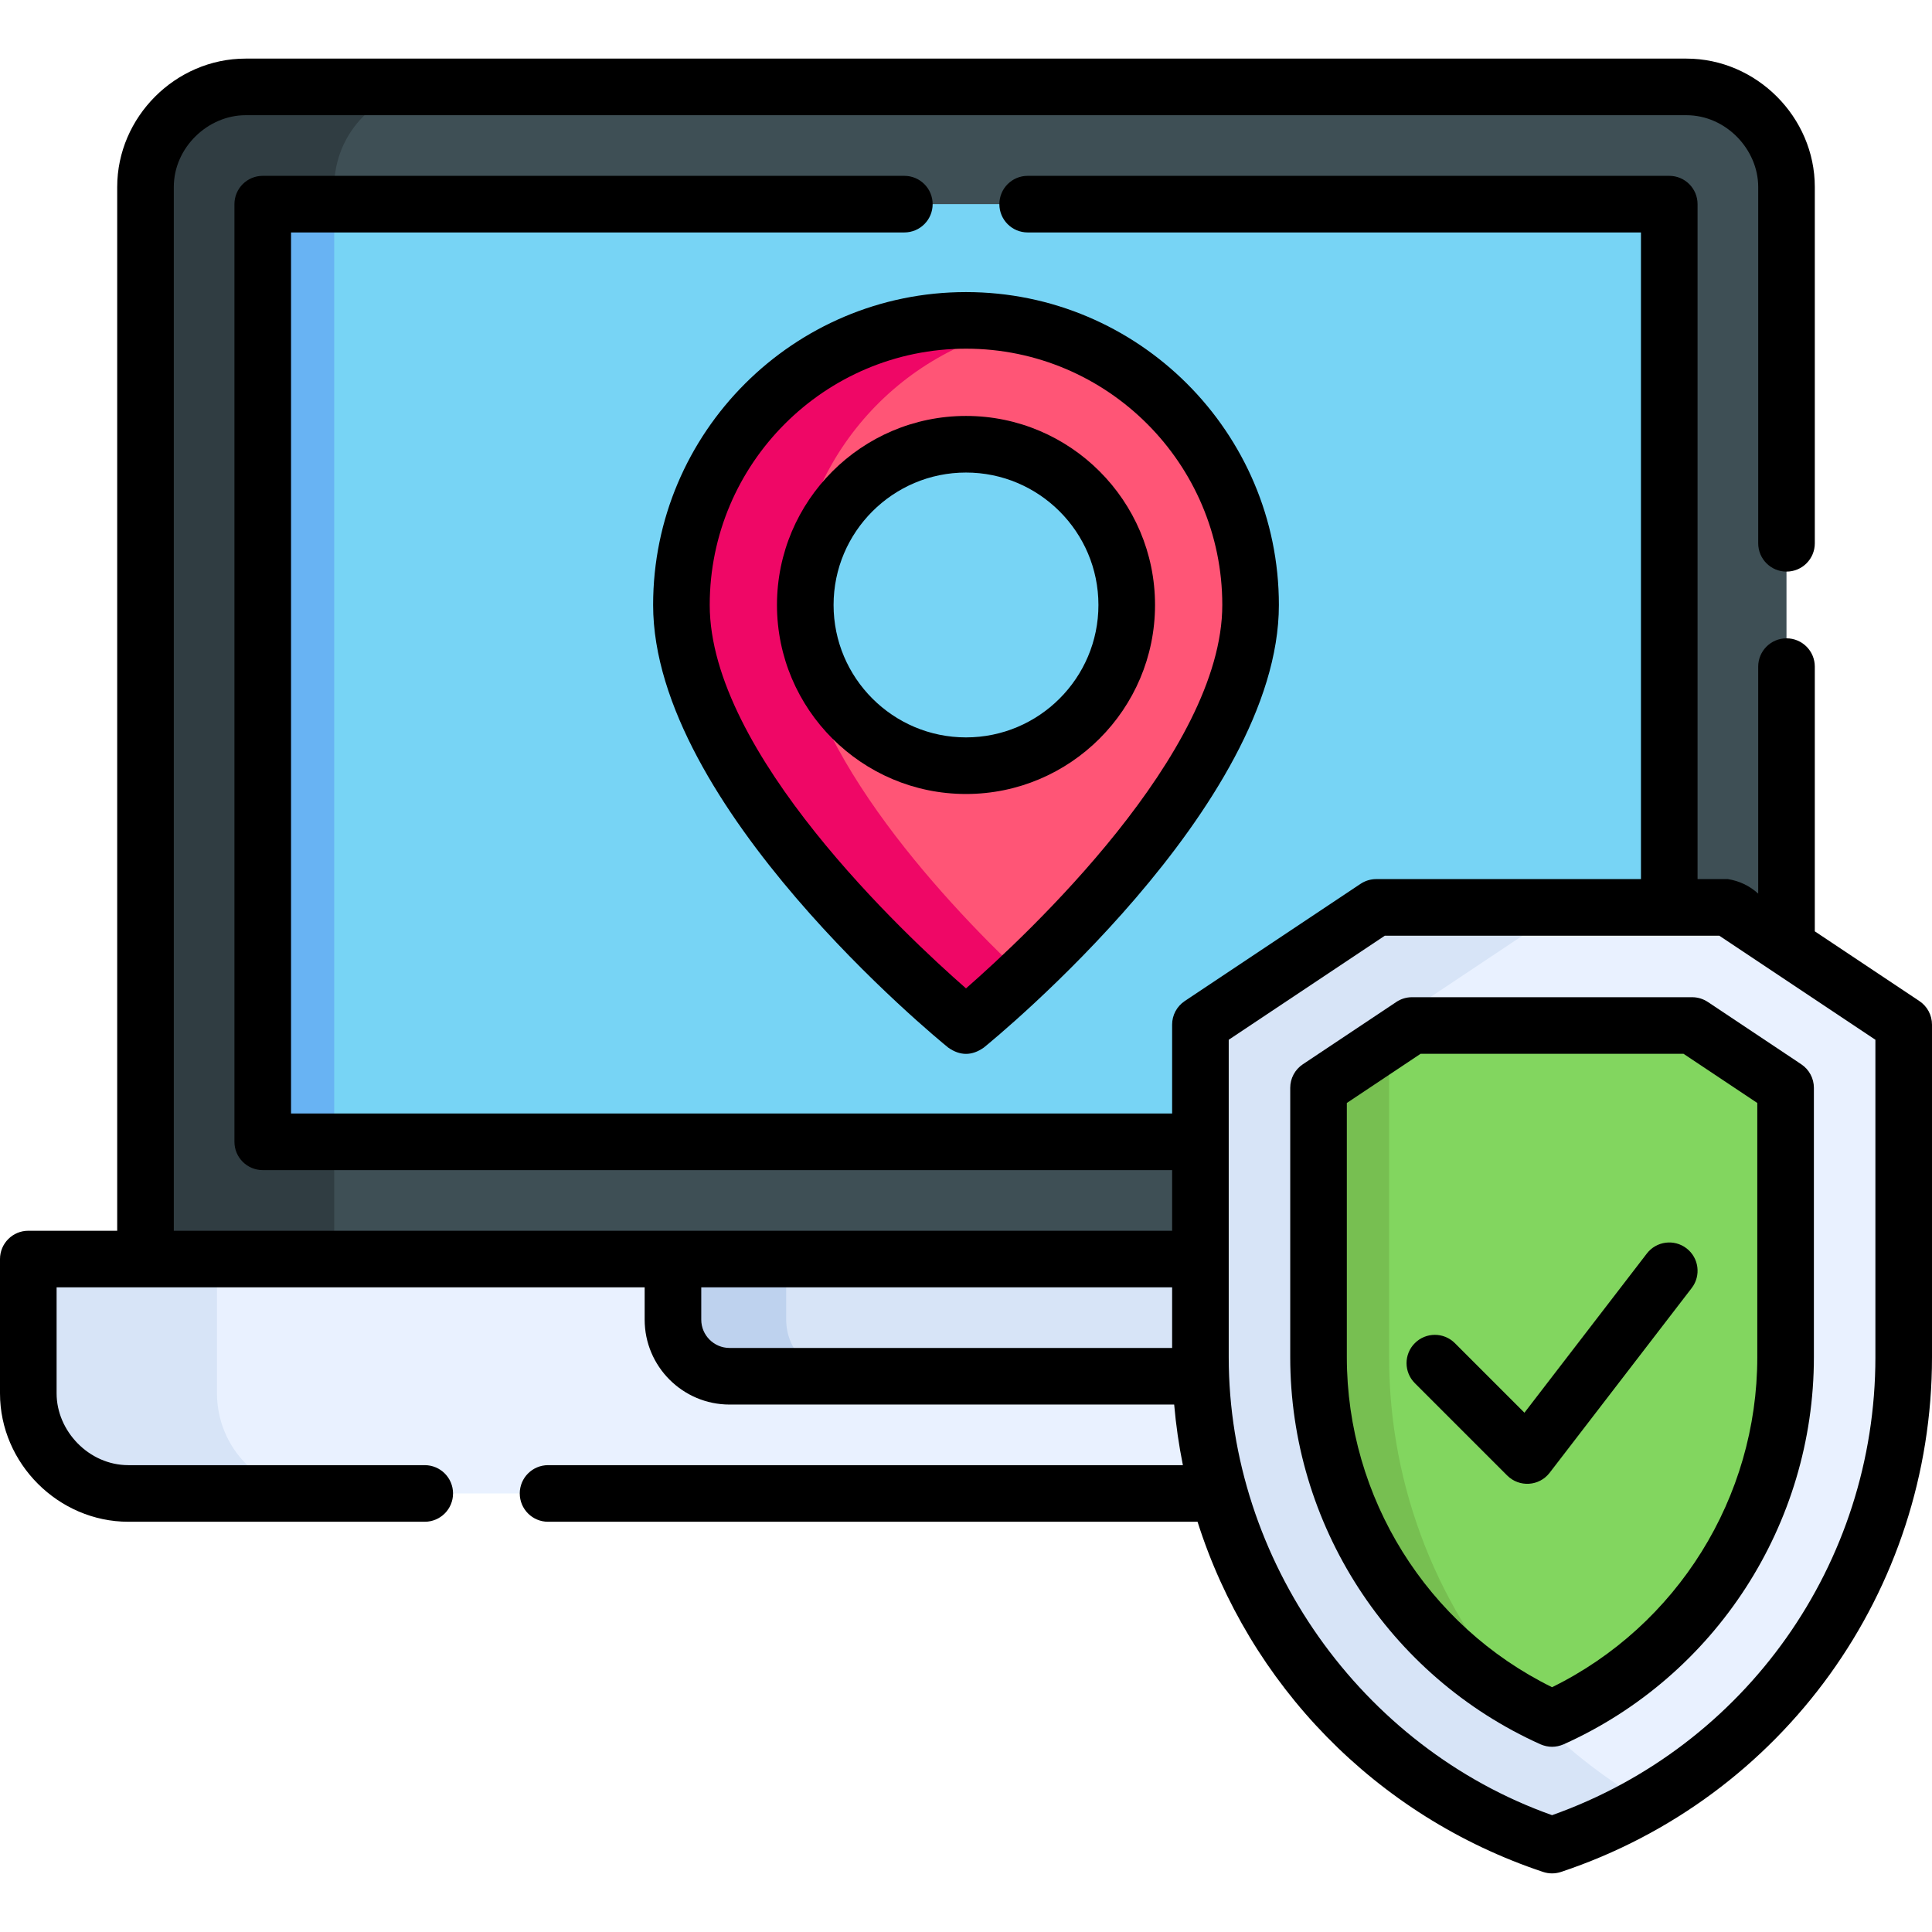 <svg xmlns="http://www.w3.org/2000/svg" id="Capa_1" height="512" viewBox="0 0 511.998 511.998" width="512"><g><path d="m477.985 395.781h-443.97c-7.032 0-13.776-2.793-18.748-7.766-4.972-4.972-7.766-11.716-7.766-18.748v-35.611h496.996v35.611c0 7.032-2.793 13.776-7.766 18.748-4.971 4.972-11.714 7.766-18.746 7.766z" fill="#e9f1ff"></path><path d="m57.502 369.267v-35.611h-50v35.611c0 7.032 2.793 13.776 7.766 18.748 4.972 4.972 11.716 7.766 18.748 7.766h50c-7.032 0-13.776-2.793-18.748-7.766s-7.766-11.716-7.766-18.748z" fill="#d7e4f7"></path><path d="m473.436 333.656h-434.872v-284.109c0-7.032 2.793-13.776 7.766-18.748 4.972-4.972 11.716-7.766 18.748-7.766h381.845c7.032 0 13.775 2.793 18.748 7.766 4.972 4.972 7.766 11.716 7.766 18.748v284.109z" fill="#3e4f55"></path><path d="m96.33 30.799c4.972-4.972 11.716-7.765 18.748-7.765h-50c-7.032 0-13.776 2.793-18.748 7.765s-7.766 11.716-7.766 18.748v284.109h50v-284.109c0-7.032 2.794-13.776 7.766-18.748z" fill="#303d42"></path><path d="m69.626 54.096h372.747v248.498h-372.747z" fill="#77d4f5"></path><path d="m69.626 54.096h18.938v248.498h-18.938z" fill="#68b3f3"></path><path d="m256 84.905c-41.652 0-75.417 33.765-75.417 75.417 0 50.278 75.417 111.463 75.417 111.463s75.417-61.185 75.417-111.463c0-41.652-33.765-75.417-75.417-75.417zm0 118.011c-23.524 0-42.594-19.07-42.594-42.594s19.07-42.594 42.594-42.594 42.594 19.07 42.594 42.594-19.07 42.594-42.594 42.594z" fill="#ff5576"></path><path d="m210.583 160.322c0-36.516 25.952-66.97 60.417-73.925-4.848-.978-9.864-1.492-15-1.492-41.652 0-75.417 33.765-75.417 75.417 0 50.278 75.417 111.463 75.417 111.463s6.179-5.013 15-13.349c-21.996-20.784-60.417-62.228-60.417-98.114z" fill="#ef0766"></path><path d="m333.656 333.656h-155.312v16.062c0 8.284 6.716 15 15 15h125.311c8.284 0 15-6.716 15-15v-16.062z" fill="#d7e4f7"></path><path d="m208.344 349.718v-16.062h-30v16.062c0 8.284 6.716 15 15 15h30c-8.284 0-15-6.715-15-15z" fill="#bed2ee"></path><path d="m457.905 240.469h-93.187l-46.593 31.062v88.146c0 58.66 37.536 110.74 93.187 129.29 55.65-18.55 93.187-70.629 93.187-129.29v-88.146z" fill="#e9f1ff"></path><path d="m368.125 359.678v-88.146l46.593-31.063h-50l-46.593 31.063v88.146c0 58.66 37.537 110.74 93.187 129.29 8.813-2.938 17.172-6.717 25-11.229-41.599-23.983-68.187-68.691-68.187-118.061z" fill="#d7e4f7"></path><path d="m411.312 455.413c-37.416-16.803-61.888-54.048-61.888-95.735v-71.395l24.771-16.514h74.233l24.771 16.514v71.395c-.001 41.687-24.472 78.932-61.887 95.735z" fill="#82d65f"></path><path d="m368.125 275.816-18.701 12.467v71.395c0 38.873 21.279 73.882 54.49 92.057-22.495-24.568-35.789-57.147-35.789-92.057z" fill="#77bf51"></path><g><path d="m256 210.416c27.622 0 50.094-22.472 50.094-50.094s-22.472-50.094-50.094-50.094-50.094 22.472-50.094 50.094 22.472 50.094 50.094 50.094zm0-85.188c19.351 0 35.094 15.743 35.094 35.094s-15.743 35.094-35.094 35.094-35.094-15.743-35.094-35.094 15.743-35.094 35.094-35.094z"></path><path d="m173.083 160.322c0 53.239 74.999 114.698 78.191 117.288 3.15 2.234 6.301 2.234 9.451 0 3.192-2.59 78.191-64.049 78.191-117.288 0-45.721-37.196-82.917-82.917-82.917s-82.916 37.196-82.916 82.917zm82.917-67.917c37.449 0 67.917 30.468 67.917 67.917 0 39.129-51.793 87.501-67.917 101.609-16.124-14.108-67.917-62.48-67.917-101.609 0-37.449 30.468-67.917 67.917-67.917z"></path><path d="m508.658 265.292-27.718-18.479v-70.152c0-4.143-3.357-7.5-7.5-7.5s-7.5 3.357-7.5 7.5v60.152c-2.303-2.076-4.982-3.358-8.036-3.844h-8.034v-178.869c0-4.143-3.357-7.5-7.5-7.5h-170.03c-4.143 0-7.5 3.357-7.5 7.5s3.357 7.5 7.5 7.5h162.53v171.369h-70.152c-1.48 0-2.929.438-4.16 1.26l-46.594 31.063c-2.087 1.391-3.34 3.732-3.34 6.24v23.559h-233.494v-233.491h162.53c4.143 0 7.5-3.357 7.5-7.5s-3.357-7.5-7.5-7.5h-170.03c-4.143 0-7.5 3.357-7.5 7.5v248.49c0 4.143 3.357 7.5 7.5 7.5h240.994v16.07h-264.564v-276.61c0-10.477 9.06-19.02 19.021-19.02h381.84c10.479 0 19.021 9.059 19.021 19.02v94.431c0 4.143 3.357 7.5 7.5 7.5s7.5-3.357 7.5-7.5v-94.431c0-18.529-15.483-34.02-34.021-34.02h-381.841c-18.553 0-34.021 15.474-34.021 34.02v276.61h-23.559c-4.143 0-7.5 3.357-7.5 7.5v35.609c0 18.551 15.481 34.011 34.02 34.011h78.54c4.143 0 7.5-3.357 7.5-7.5s-3.357-7.5-7.5-7.5h-78.54c-10.466 0-19.02-9.055-19.02-19.011v-28.109h155.84v8.56c0 12.406 10.094 22.5 22.5 22.5h117.827c.471 5.433 1.246 10.792 2.311 16.061h-168.238c-4.143 0-7.5 3.357-7.5 7.5s3.357 7.5 7.5 7.5h172.121c13.65 42.992 47.093 77.973 91.578 92.802 1.581.513 3.163.513 4.744 0 58.805-19.602 98.314-74.418 98.314-136.404v-88.146c.001-2.509-1.252-4.851-3.339-6.241zm-322.818 84.428v-8.56h124.784v16.06h-117.284c-4.136 0-7.5-3.364-7.5-7.5zm311.158 9.958c0 54.683-34.327 103.135-85.687 121.358-50.741-18.004-85.688-67.66-85.688-121.358v-84.133l41.364-27.576h88.646l41.364 27.576v84.133z"></path><path d="m452.588 265.529c-1.231-.821-2.68-1.26-4.16-1.26h-74.233c-1.48 0-2.929.438-4.16 1.26l-24.771 16.514c-2.087 1.391-3.34 3.732-3.34 6.24v71.396c0 44.221 26.03 84.485 66.315 102.577 2.048.878 4.096.878 6.145 0 40.285-18.093 66.314-58.356 66.314-102.577v-71.396c0-2.508-1.253-4.85-3.34-6.24zm13.11 94.149c0 37.188-21.236 71.145-54.387 87.448-33.15-16.304-54.388-50.261-54.388-87.448v-67.382l19.541-13.027h69.692l19.541 13.027v67.382z"></path><path d="m436.428 332.197-32.438 42.185-18.438-18.438c-2.929-2.93-7.678-2.929-10.606-.001-2.93 2.929-2.93 7.678-.001 10.606l24.479 24.479c3.172 3.172 8.466 2.89 11.249-.731l37.646-48.958c2.525-3.283 1.91-7.992-1.374-10.517-3.285-2.526-7.994-1.908-10.517 1.375z"></path></g></g></svg>